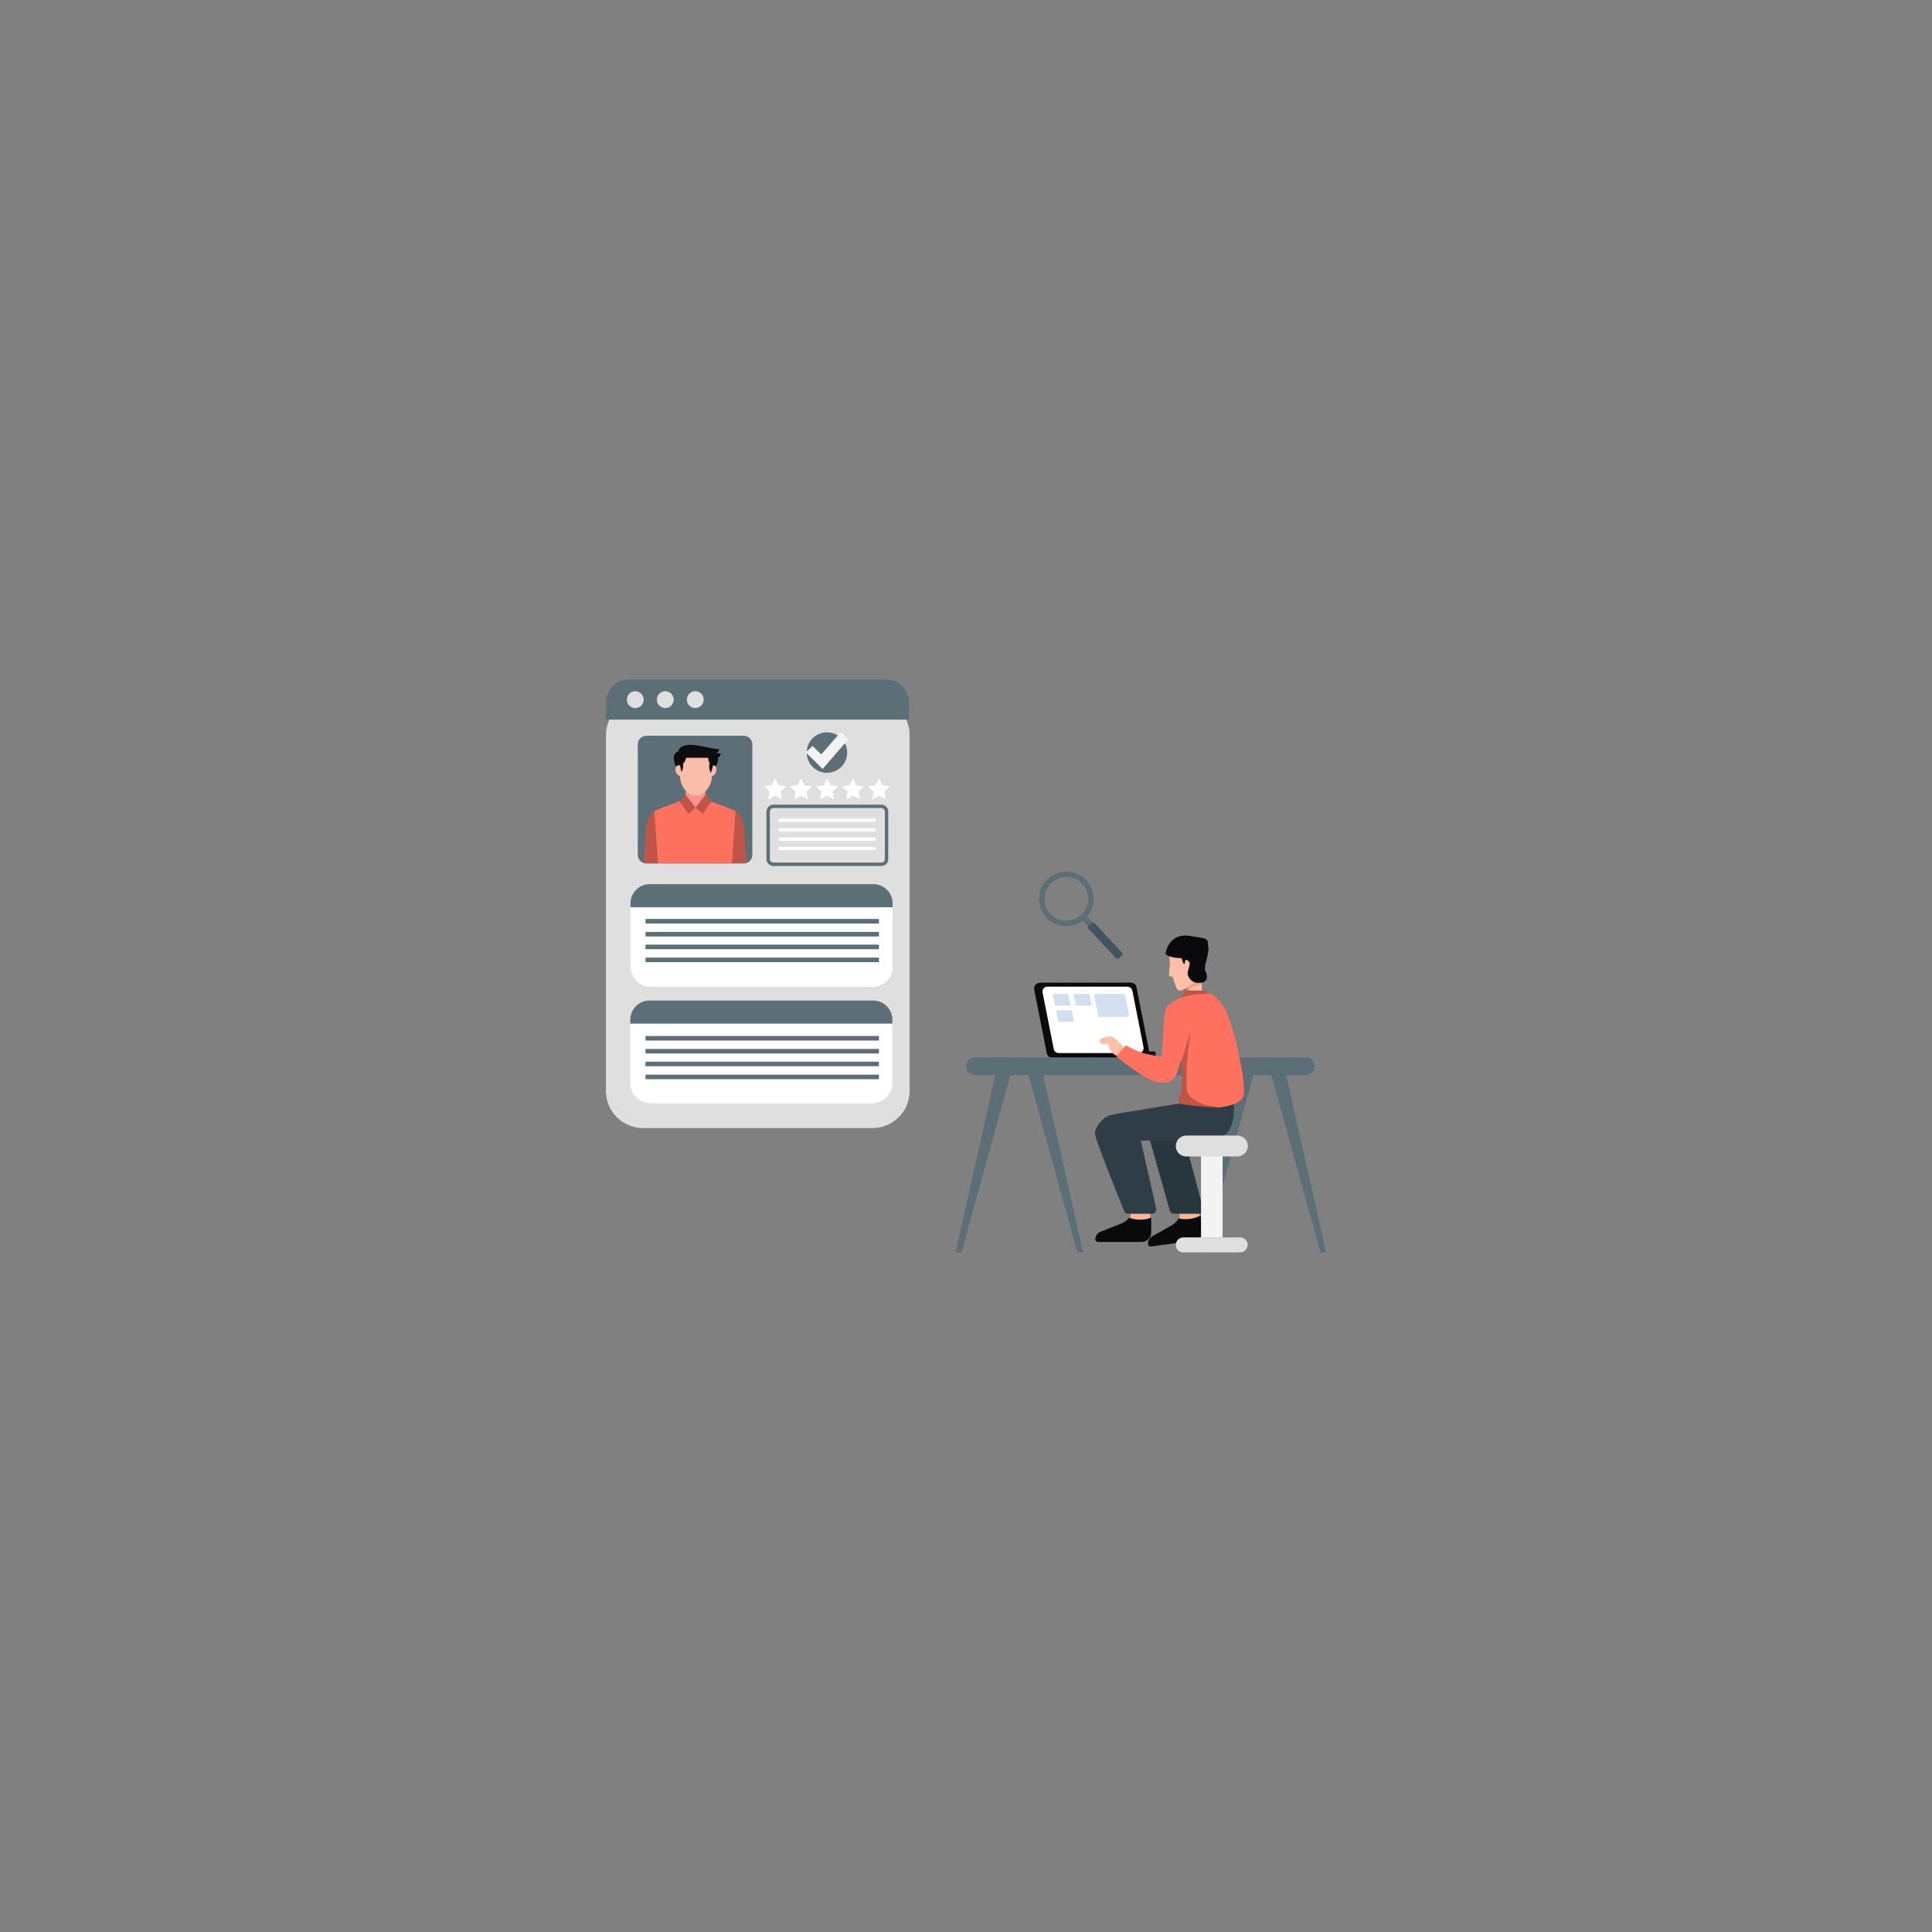 <?xml version="1.0" encoding="utf-8"?>
<svg xmlns="http://www.w3.org/2000/svg" id="Layer_1" style="enable-background:new 0 0 850 850" version="1.1" viewBox="0 0 850 850" x="0" y="0">
  <rect x="0" y="0" width="850" height="850" fill="#808080" stroke="none"/>
  <g>
    <g>
      <g>
        <polyline points="497.4 530.1 497.4 538 506.1 538 506.1 529.8" style="fill:#f9b698"/>
      </g>
      <g>
        <path d="M506.5,535.7v6.5c0,2.3-1.9,4.2-4.2,4.2H483c-0.6,0-1.1-0.5-1.1-1.1l0,0c0-1.4,0.8-2.7,2.1-3.3l9.3-3.7&#xD;&#xA;				c1.3-0.5,2.5-1.4,3.4-2.5l0,0C500.1,536.9,503.4,536.9,506.5,535.7z" style="fill:#0a0a0c"/>
      </g>
    </g>
    <g>
      <g>
        <polyline points="518.4 530.3 519.4 538.2 528.1 537 527 528.9" style="fill:#f9b698"/>
      </g>
      <g>
        <path d="M528.2,534.7l0.9,6.4c0.3,2.3-1.3,4.4-3.6,4.7l-19.2,2.6c-0.6,0.1-1.1-0.3-1.2-0.9v0&#xD;&#xA;				c-0.2-1.4,0.5-2.8,1.7-3.5l8.7-4.9c1.2-0.7,2.3-1.7,3-3l0,0C522,536.7,525.3,536.4,528.2,534.7z" style="fill:#0a0a0c"/>
      </g>
    </g>
    <g>
      <path d="M457.4,432.4h39.9c1.2,0,2.2,0.8,2.4,2l5.6,28.1c0,0,0,0.1,0,0.1h2.5c0.3,0,0.6,0.3,0.6,0.6v1.4&#xD;&#xA;			c0,0.3-0.3,0.6-0.6,0.6h-3.8c-0.3,0.2-0.7,0.3-1.1,0.3H463c-0.4,0-0.8-0.1-1.1-0.3c-0.7-0.3-1.1-1-1.3-1.7l-0.2-0.8l-5.4-27.3&#xD;&#xA;			C454.7,433.8,455.9,432.4,457.4,432.4z" style="fill:#0a0a0c"/>
    </g>
    <g>
      <path d="M456.4,435.3l5.4,27.3c0.2,1.1,1.2,1.9,2.4,1.9H503c1.5,0,2.7-1.4,2.4-2.9l-5.4-27.3&#xD;&#xA;			c-0.2-1.1-1.2-1.9-2.4-1.9h-38.8C457.3,432.4,456.1,433.8,456.4,435.3z" style="fill:#0a0a0c"/>
    </g>
    <g>
      <path d="M458.7,436.7l4.9,24.8c0.2,1,1.1,1.8,2.1,1.8H501c1.4,0,2.4-1.3,2.1-2.6l-4.9-24.8c-0.2-1-1.1-1.8-2.1-1.8&#xD;&#xA;			h-35.3C459.4,434.1,458.4,435.3,458.7,436.7z" style="fill:#fff"/>
    </g>
    <g>
      <g>
        <g>
          <polygon points="546 467.8 552.3 469.8 529.9 551 527.3 551" style="fill:#5c6f77"/>
        </g>
      </g>
      <g>
        <g>
          <polygon points="583.4 551 580.9 551 558.5 469.8 564.7 467.8" style="fill:#5c6f77"/>
        </g>
      </g>
    </g>
    <g>
      <g>
        <polygon points="439.1 467.8 445.4 469.8 423 551 420.4 551" style="fill:#5c6f77"/>
      </g>
      <g>
        <polygon points="476.5 551 474 551 451.6 469.8 457.8 467.8" style="fill:#5c6f77"/>
      </g>
    </g>
    <g>
      <path d="M429,473h145.5c2.2,0,3.9-1.8,3.9-3.9l0,0c0-2.2-1.8-3.9-3.9-3.9H429c-2.2,0-3.9,1.8-3.9,3.9v0&#xD;&#xA;			C425.1,471.3,426.8,473,429,473z" style="fill:#5c6f77"/>
    </g>
    <g>
      <path d="M481.4,438.2l1.7,8.6c0.1,0.4,0.4,0.6,0.7,0.6h12.2c0.5,0,0.8-0.4,0.7-0.9l-1.7-8.6&#xD;&#xA;			c-0.1-0.4-0.4-0.6-0.7-0.6h-12.2C481.7,437.3,481.4,437.7,481.4,438.2z" style="fill:#d3dff0"/>
    </g>
    <g>
      <path d="M472.4,437.8l0.9,4.3c0,0.2,0.2,0.3,0.4,0.3h6.1c0.2,0,0.4-0.2,0.4-0.5l-0.9-4.3c0-0.2-0.2-0.3-0.4-0.3&#xD;&#xA;			h-6.1C472.5,437.3,472.4,437.5,472.4,437.8z" style="fill:#d3dff0"/>
    </g>
    <g>
      <path d="M464.7,445l0.9,4.3c0,0.2,0.2,0.3,0.4,0.3h6.1c0.2,0,0.4-0.2,0.4-0.5l-0.9-4.3c0-0.2-0.2-0.3-0.4-0.3H465&#xD;&#xA;			C464.8,444.5,464.6,444.8,464.7,445z" style="fill:#d3dff0"/>
    </g>
    <g>
      <path d="M463.2,437.8l0.9,4.3c0,0.2,0.2,0.3,0.4,0.3h6.1c0.2,0,0.4-0.2,0.4-0.5l-0.9-4.3c0-0.2-0.2-0.3-0.4-0.3&#xD;&#xA;			h-6.1C463.3,437.3,463.1,437.5,463.2,437.8z" style="fill:#d3dff0"/>
    </g>
    <g>
      <path d="M505.2,499.1l9.5,33.6c0.2,0.8,0.9,1.3,1.7,1.3h11.2c1.2,0,2-1.1,1.7-2.3l-9.2-34.8L505.2,499.1z" style="fill:#28373d"/>
    </g>
    <g>
      <path d="M481.8,499.2c0.4,2.8,10.5,28.1,12.8,33.7c0.3,0.7,0.9,1.1,1.7,1.1h10.6c1.2,0,2-1.1,1.8-2.2l-6.8-30h19.5&#xD;&#xA;			c0,0,16,1,19.2-4.3c3.3-5.3,2.1-12.2,2.1-12.2l-1.3-0.2l-10.7-1.5l-10.5,1.7c0,0-28.5,4.5-31.6,5.3&#xD;&#xA;			C485.5,491.3,481.3,496,481.8,499.2z" style="fill:#2f3e46"/>
    </g>
    <g>
      <path d="M494.7,461c0,0-3.7-4.2-5.4-4.8c-1.7-0.6-4.6,0.5-5.3,1c-0.7,0.4,0.1,1.9,1.1,2.1c1,0.2,2.2-0.4,2.4,0&#xD;&#xA;			c0.3,0.4,0.5,2.6,2.1,4.1c1.5,1.5,4.6,1.8,4.6,1.8L494.7,461z" style="fill:#fcc0a9"/>
    </g>
    <g>
      <path d="M535.6,487.3c0,0,9.7-0.6,11.4-4.9c1.7-4.4-4.2-32.4-8.5-39.2c-4.3-6.7-7-6.1-7-6.1l-4.8-1l-7,2.7&#xD;&#xA;			c0,0-6,2.4-6.9,5.4c-0.9,3-1.6,20.8-1.6,20.8s-7.3-1.2-10.1-2.3c-2.7-1.1-5.8-2.8-5.8-2.8l-4.2,4.9c0,0,13,10.8,18.5,11.3&#xD;&#xA;			c5.5,0.6,7.7-0.1,9.6-8.9l1.2,0.2l0.1,5.3l0.6,8.4l3.5,3.9l5.8,1.4l3.3,0.4L535.6,487.3z" style="fill:#fe715e"/>
    </g>
    <g>
      <path d="M528.8,435.8h1.4l1.4,1.4c0,0-8.4,0.1-11.8,1.8l1.7-3.2h0.8l2.1-0.6L528.8,435.8z" style="fill:#bf5547"/>
    </g>
    <g>
      <path d="M522.4,434.4c0,0-2.1,1.5-3.5,1.4S517,433,517,433l-0.6-1.5l-0.5-1.8c0,0-1.5,0.1-1.6-0.7&#xD;&#xA;			c-0.1-0.8,0.4-3.8,0.4-4.6c0-0.8-0.3-4.6-0.3-4.6l5.9-0.7l4.4,1.6c0,0,2.5,5.3,2.5,5.4s-0.2,5.3-0.2,5.3l-1.3,2.6L522.4,434.4z" style="fill:#fcc0a9"/>
    </g>
    <g>
      <polygon points="523.5 435.8 528.8 435.8 528.7 433.1 527.8 430.9 524.8 433.3 522.9 435" style="fill:#fcc0a9"/>
    </g>
    <g>
      <path d="M522.4,435.8v-1.4c0,0,2.6-1.3,3.2-2.7c0.6-1.4,1.4-2,1.4-2l1.8,2.3l-0.2,1c0,0-3.3,0.6-4.2,1.3&#xD;&#xA;			c-0.9,0.7-0.9,1.4-0.9,1.4H522.4z" style="fill:#fc9a73"/>
    </g>
    <g>
      <path d="M531.4,419.8L531.4,419.8c-0.5,2.8-1.9,6-1,7.7c1.1,2.1,1.1,5-3,4.9c-0.2,0-0.5,0-0.7,0&#xD;&#xA;			c-3.5-0.4-4.3-3.7-4.2-4.3c0-0.7,1-3.4,0.9-4.3c-0.2-0.9-1.5-1.8-1.8-1.4c-0.3,0.3-0.4,1.7-0.4,1.7c-0.8,0-1.2-2.1-1.3-2.4&#xD;&#xA;			c-0.2-0.3-1.4-0.1-3.3-0.4c-0.4-0.1-0.8-0.2-1.3-0.3c-0.2-0.1-0.4-0.1-0.6-0.2c-0.6-0.2-1.1-0.5-1.7-0.8h0c0,0,0,0,0,0&#xD;&#xA;			c0,0,0,0,0,0c0-0.5,0-0.7,0-0.7l0.1,0c0.3-1.5,1.4-5.1,4.8-6.7c2.1,1,5.6,1.5,8.8,0.5c3.1-1,4.5,0.9,4.9,3.6&#xD;&#xA;			c0.1,0.4,0.1,0.8,0.1,1.2C531.6,418.4,531.5,419.1,531.4,419.8z" style="fill:#0a0a0c"/>
    </g>
    <g>
      <path d="M524.1,453.1l-4.6,14.4c0,0,1,8.5,0.3,12c-0.7,3.5-1.8,4.9-1.2,5.8c0.6,0.9,17,2.1,17,2.1s-12.5-2-13.4-7.6&#xD;&#xA;			C521.4,474.1,522.7,458.7,524.1,453.1z" style="fill:#bf5547"/>
    </g>
    <g>
      <rect height="38.3" style="fill:#f3f3f3" width="9.5" x="528.4" y="506.1"/>
    </g>
    <g>
      <path d="M521.9,508.8h22.5c2.5,0,4.6-2.1,4.6-4.6v0c0-2.5-2.1-4.6-4.6-4.6h-22.5c-2.5,0-4.6,2.1-4.6,4.6l0,0&#xD;&#xA;			C517.3,506.8,519.4,508.8,521.9,508.8z" style="fill:#dfdfdf"/>
    </g>
    <g>
      <path d="M520.6,551h25c1.8,0,3.3-1.5,3.3-3.3l0,0c0-1.8-1.5-3.3-3.3-3.3h-25c-1.8,0-3.3,1.5-3.3,3.3l0,0&#xD;&#xA;			C517.3,549.6,518.8,551,520.6,551z" style="fill:#dfdfdf"/>
    </g>
    <g>
      <path d="M531.4,416.5c0,0.9-0.1,2,0,3.3v0h-18.6c0,0,0,0,0,0c0,0,0,0,0,0c0-0.1,0-0.3,0.1-0.7&#xD;&#xA;			c0.3-1.5,1.4-5.1,4.8-6.7c1.5-0.7,3.4-1,5.9-0.6C531.6,413,531.6,412.8,531.4,416.5z" style="fill:#0a0a0c"/>
    </g>
    <g>
      <g>
        <rect height="5.8" style="fill-rule:evenodd;clip-rule:evenodd;fill:#5c6f77" transform="rotate(-42.92 477.947 404.954)" width="2.5" x="476.7" y="402.1"/>
      </g>
      <g>
        <g>
          <path d="M461,386.7c4.9-4.5,12.5-4.2,17,0.6c4.5,4.9,4.2,12.5-0.6,17c-4.9,4.5-12.5,4.2-17-0.6&#xD;&#xA;					C455.8,398.8,456.1,391.2,461,386.7L461,386.7z M462.6,388.4c3.9-3.6,10-3.4,13.6,0.5c3.6,3.9,3.4,10-0.5,13.6&#xD;&#xA;					c-3.9,3.6-10,3.4-13.6-0.5C458.5,398.1,458.7,392,462.6,388.4L462.6,388.4z" style="fill-rule:evenodd;clip-rule:evenodd;fill:#5c6f77"/>
        </g>
      </g>
      <g>
        <path d="M479,407.2l1.2-1.1c0.4-0.4,1-0.3,1.4,0.1l12,12.9c0.4,0.4,0.3,1-0.1,1.4l-1.2,1.1c-0.4,0.4-1,0.3-1.4-0.1&#xD;&#xA;				l-12-12.9C478.5,408.2,478.6,407.6,479,407.2L479,407.2z" style="fill-rule:evenodd;clip-rule:evenodd;fill:#415560"/>
      </g>
    </g>
    <g id="XMLID_00000155117197117661729310000016948765546689898175_">
      <path d="M383.9,496.3h-101c-9,0-16.3-7.3-16.3-16.3V323.4c0-9,7.3-16.3,16.3-16.3h101c9,0,16.3,7.3,16.3,16.3v156.5&#xD;&#xA;			C400.3,488.9,392.9,496.3,383.9,496.3z" style="fill:#dfdfdf"/>
    </g>
    <g id="XMLID_00000141449191846130543930000006335145313325116039_">
      <path d="M392.8,399.2H277.4v-1.8c0-4.6,3.8-8.4,8.4-8.4h98.5c4.6,0,8.4,3.8,8.4,8.4V399.2z" style="fill:#5c6f77"/>
    </g>
    <g id="XMLID_00000105387599030571688470000009342082162905415554_">
      <path d="M383.8,434.2h-97.5c-4.9,0-8.9-4-8.9-8.9v-26.1h115.3v26.1C392.8,430.2,388.8,434.2,383.8,434.2z" style="fill:#fff"/>
    </g>
    <g id="XMLID_00000152954314894408583370000004493035970741231747_">
      <path d="M392.6,450.4H277.3v-1.8c0-4.6,3.8-8.4,8.4-8.4h98.5c4.6,0,8.4,3.8,8.4,8.4V450.4z" style="fill:#5c6f77"/>
    </g>
    <g id="XMLID_00000082357256306662946280000012413997397372317607_">
      <path d="M383.7,485.4h-97.5c-4.9,0-8.9-4-8.9-8.9v-26.1h115.3v26.1C392.6,481.5,388.7,485.4,383.7,485.4z" style="fill:#fff"/>
    </g>
    <g id="XMLID_202_">
      <rect height="2" style="fill:#5c6f77" width="102.7" x="284" y="455.8"/>
    </g>
    <g id="XMLID_199_">
      <rect height="2" style="fill:#5c6f77" width="102.7" x="284" y="461.5"/>
    </g>
    <g id="XMLID_196_">
      <rect height="2" style="fill:#5c6f77" width="102.7" x="284" y="467.1"/>
    </g>
    <g id="XMLID_193_">
      <rect height="2" style="fill:#5c6f77" width="102.7" x="284" y="472.8"/>
    </g>
    <g id="XMLID_00000097462541419765742090000001720862928503936408_">
      <g id="XMLID_00000161628281679745275200000007303229326231352223_">
        <path d="M327.2,379.9h-42.8c-2.1,0-3.8-1.7-3.8-3.8v-48.6c0-2.1,1.7-3.8,3.8-3.8h42.8c2.1,0,3.8,1.7,3.8,3.8v48.6&#xD;&#xA;				C331,378.2,329.3,379.9,327.2,379.9z" style="fill:#5c6f77"/>
      </g>
      <g id="XMLID_00000024696128835013166160000007731540952585088129_">
        <path d="M323.7,356.9c-0.9-0.6-11.2-4.4-11.2-4.4l-6.7,2.6l-6.7-2.6c0,0-10.4,3.7-11.2,4.4&#xD;&#xA;				c-0.9,0.6,1.6,22.9,1.6,22.9h16.1h0.4h16.1C322.1,379.9,324.6,357.6,323.7,356.9z" style="fill:#fe715e"/>
      </g>
      <g id="XMLID_00000136407662433154263420000009939510620819105435_">
        <path d="M310.2,345l-4.2,0.5l-4.2-0.5c0,0,0.3,5.1-1,7.7l5.2,2.6l5.2-2.6C310,350.1,310.2,345,310.2,345z" style="fill:#ff9090"/>
      </g>
      <g id="XMLID_00000085223667085984641840000001118844637277190548_">
        <path d="M315.2,338.2c-0.2-1.9-1.6-1.6-2-1.5v-3.5h-7h-7v3.5c-0.5-0.2-1.8-0.5-2,1.5c-0.2,2.1,1.3,3,2,3.3v0.1&#xD;&#xA;				c0,4,3.1,8.5,7,8.5c3.7,0,7-4.5,7-8.5v-0.1C313.9,341.3,315.4,340.3,315.2,338.2z" style="fill:#fabea8"/>
      </g>
      <g id="XMLID_00000046337088542917247460000004888298994206914954_">
        <path d="M317,331.5c-0.6,0-1.8-0.2-1.8-0.2c0.9-0.2,1.2-1.8,1.2-1.8c-1.9,0.5-10.2-2.4-14.2-1.7&#xD;&#xA;				c-3.9,0.7-3.6,2.6-3.6,2.6c-4,1.5-1.2,6.9-1.2,6.9c0.6-0.9,1.8-0.5,1.8-0.5l0.6,2.9c0,0,1.1-1.9,0.7-3.7c0,0,0,0,0,0&#xD;&#xA;				c1.2-1.1,1.3-2.6,1.3-2.6l9.8,0c-0.1,0.9,0.3,1.8,0.7,2.5c-0.1,0.1-0.2,0.3-0.2,0.5c-0.4,1.8,0.7,3.7,0.7,3.7l0.9-3.4&#xD;&#xA;				c0.7,0,1.1,0.4,1.1,0.4c1.3-1.2,1.1-3.8,1.1-3.8C317,332.9,317,331.5,317,331.5z" style="fill:#0d0d0e"/>
      </g>
      <g id="XMLID_00000078737181691005968530000016778301369738948277_">
        <polygon points="301.6 349.6 306 355.3 302.9 358.2 299.1 352.6" style="fill:#bf5547"/>
      </g>
      <g id="XMLID_00000111878483911937793530000017751145721386254258_">
        <polygon points="310.4 349.6 306 355.3 309.2 358.2 313 352.6" style="fill:#bf5547"/>
      </g>
      <g id="XMLID_00000006667057214534983140000015431615838206141077_">
        <path d="M287.9,356.9c0,0-3.8,2.5-3.8,9.3l-1,13.6h6.4L287.9,356.9z" style="fill:#bf5547"/>
      </g>
      <g id="XMLID_00000036224836506204934690000001237217195909560970_">
        <path d="M323.6,356.9c0,0,3.8,2.5,3.8,9.3l1,13.6H322L323.6,356.9z" style="fill:#bf5547"/>
      </g>
    </g>
    <g id="XMLID_00000046336835138071045270000013937371836218482819_">
      <polygon points="341 342.4 342.5 345.5 345.9 345.9 343.5 348.3 344 351.7 341 350.1 338 351.7 338.6 348.3 336.2 345.9 339.5 345.5" style="fill:#fff"/>
    </g>
    <g id="XMLID_00000001625841280175780320000003284898846160417670_">
      <polygon points="352.4 342.4 353.9 345.5 357.3 345.9 354.9 348.3 355.4 351.7 352.4 350.1 349.4 351.7 350 348.3 347.6 345.9 350.9 345.5" style="fill:#fff"/>
    </g>
    <g id="XMLID_00000150789028390753020970000008611810026813134757_">
      <polygon points="363.9 342.4 365.4 345.5 368.7 345.9 366.3 348.3 366.9 351.7 363.9 350.1 360.9 351.7 361.4 348.3 359 345.9 362.4 345.5" style="fill:#fff"/>
    </g>
    <g id="XMLID_00000051350490516253730850000013599610912332773805_">
      <polygon points="375.3 342.4 376.8 345.5 380.1 345.9 377.7 348.3 378.3 351.7 375.3 350.1 372.3 351.7 372.9 348.3 370.4 345.9 373.8 345.5" style="fill:#fff"/>
    </g>
    <g id="XMLID_00000122711667798849681000000001020485671401847739_">
      <polygon points="386.7 342.4 388.2 345.5 391.6 345.9 389.1 348.3 389.7 351.7 386.7 350.1 383.7 351.7 384.3 348.3 381.8 345.9 385.2 345.5" style="fill:#fff"/>
    </g>
    <g id="XMLID_00000158006861091973393610000003334884942175284406_">
      <g id="XMLID_00000016797048638810445800000003066639844844185991_">
        <g>
          <path d="M387.7,381h-47.4c-1.7,0-3.1-1.4-3.1-3.1v-20.8c0-1.7,1.4-3.1,3.1-3.1h47.4c1.7,0,3.1,1.4,3.1,3.1v20.8&#xD;&#xA;					C390.9,379.6,389.5,381,387.7,381z M340.3,355.5c-0.9,0-1.6,0.7-1.6,1.6v20.8c0,0.9,0.7,1.6,1.6,1.6h47.4c0.9,0,1.6-0.7,1.6-1.6&#xD;&#xA;					v-20.8c0-0.9-0.7-1.6-1.6-1.6H340.3z" style="fill:#5c6f77"/>
        </g>
      </g>
    </g>
    <g id="XMLID_00000174575094183661648030000011011505940182997378_">
      <path d="M384.7,361.6h-41.5c-0.4,0-0.7-0.3-0.7-0.7l0,0c0-0.4,0.3-0.7,0.7-0.7h41.5c0.4,0,0.7,0.3,0.7,0.7l0,0&#xD;&#xA;			C385.4,361.3,385,361.6,384.7,361.6z" style="fill:#fff"/>
    </g>
    <g id="XMLID_00000031910819218462564070000000709701998319037371_">
      <path d="M384.7,365.8h-41.5c-0.4,0-0.7-0.3-0.7-0.7v0c0-0.4,0.3-0.7,0.7-0.7h41.5c0.4,0,0.7,0.3,0.7,0.7v0&#xD;&#xA;			C385.4,365.4,385,365.8,384.7,365.8z" style="fill:#fff"/>
    </g>
    <g id="XMLID_00000148619741557526032160000012736817444070803585_">
      <path d="M384.7,369.9h-41.5c-0.4,0-0.7-0.3-0.7-0.7v0c0-0.4,0.3-0.7,0.7-0.7h41.5c0.4,0,0.7,0.3,0.7,0.7l0,0&#xD;&#xA;			C385.4,369.6,385,369.9,384.7,369.9z" style="fill:#fff"/>
    </g>
    <g id="XMLID_00000142894497545788154460000006993627474747719314_">
      <path d="M384.7,374h-41.5c-0.4,0-0.7-0.3-0.7-0.7l0,0c0-0.4,0.3-0.7,0.7-0.7h41.5c0.4,0,0.7,0.3,0.7,0.7l0,0&#xD;&#xA;			C385.4,373.7,385,374,384.7,374z" style="fill:#fff"/>
    </g>
    <g id="XMLID_00000054224811346845519170000007315727250446558364_">
      <circle cx="363.9" cy="331.1" r="8.9" style="fill:#5c6f77" transform="rotate(-76.785 363.859 331.147)"/>
    </g>
    <g id="XMLID_00000009577287972877990930000017581212338148475839_">
      <polygon points="354.5 331 357.5 328.2 361.3 331.9 370 322 373.2 325.3 361.9 338.3" style="fill:#f3f3f3"/>
    </g>
    <g id="XMLID_00000160163006050259355270000007473504220281871266_">
      <rect height="2" style="fill:#5c6f77" width="102.7" x="284" y="404.3"/>
    </g>
    <g id="XMLID_134_">
      <rect height="2" style="fill:#5c6f77" width="102.7" x="284" y="410"/>
    </g>
    <g id="XMLID_00000075140804970582538710000010187283725043835797_">
      <rect height="2" style="fill:#5c6f77" width="102.7" x="284" y="415.6"/>
    </g>
    <g id="XMLID_00000173839724434432623070000017326404394527018123_">
      <rect height="2" style="fill:#5c6f77" width="102.7" x="284" y="421.3"/>
    </g>
    <g id="XMLID_00000165939188590586568740000004649998438688023433_">
      <path d="M266.6,316.6h133.3v-7.7c0-5.5-4.5-10-10-10H276.6c-5.5,0-10,4.5-10,10V316.6z" style="fill:#5c6f77"/>
    </g>
    <g>
      <circle cx="279.5" cy="307.8" r="3.7" style="fill:#dfdfdf"/>
    </g>
    <g>
      <circle cx="292.7" cy="307.8" r="3.7" style="fill:#dfdfdf"/>
    </g>
    <g>
      <circle cx="305.9" cy="307.8" r="3.7" style="fill:#dfdfdf"/>
    </g>
  </g>
</svg>